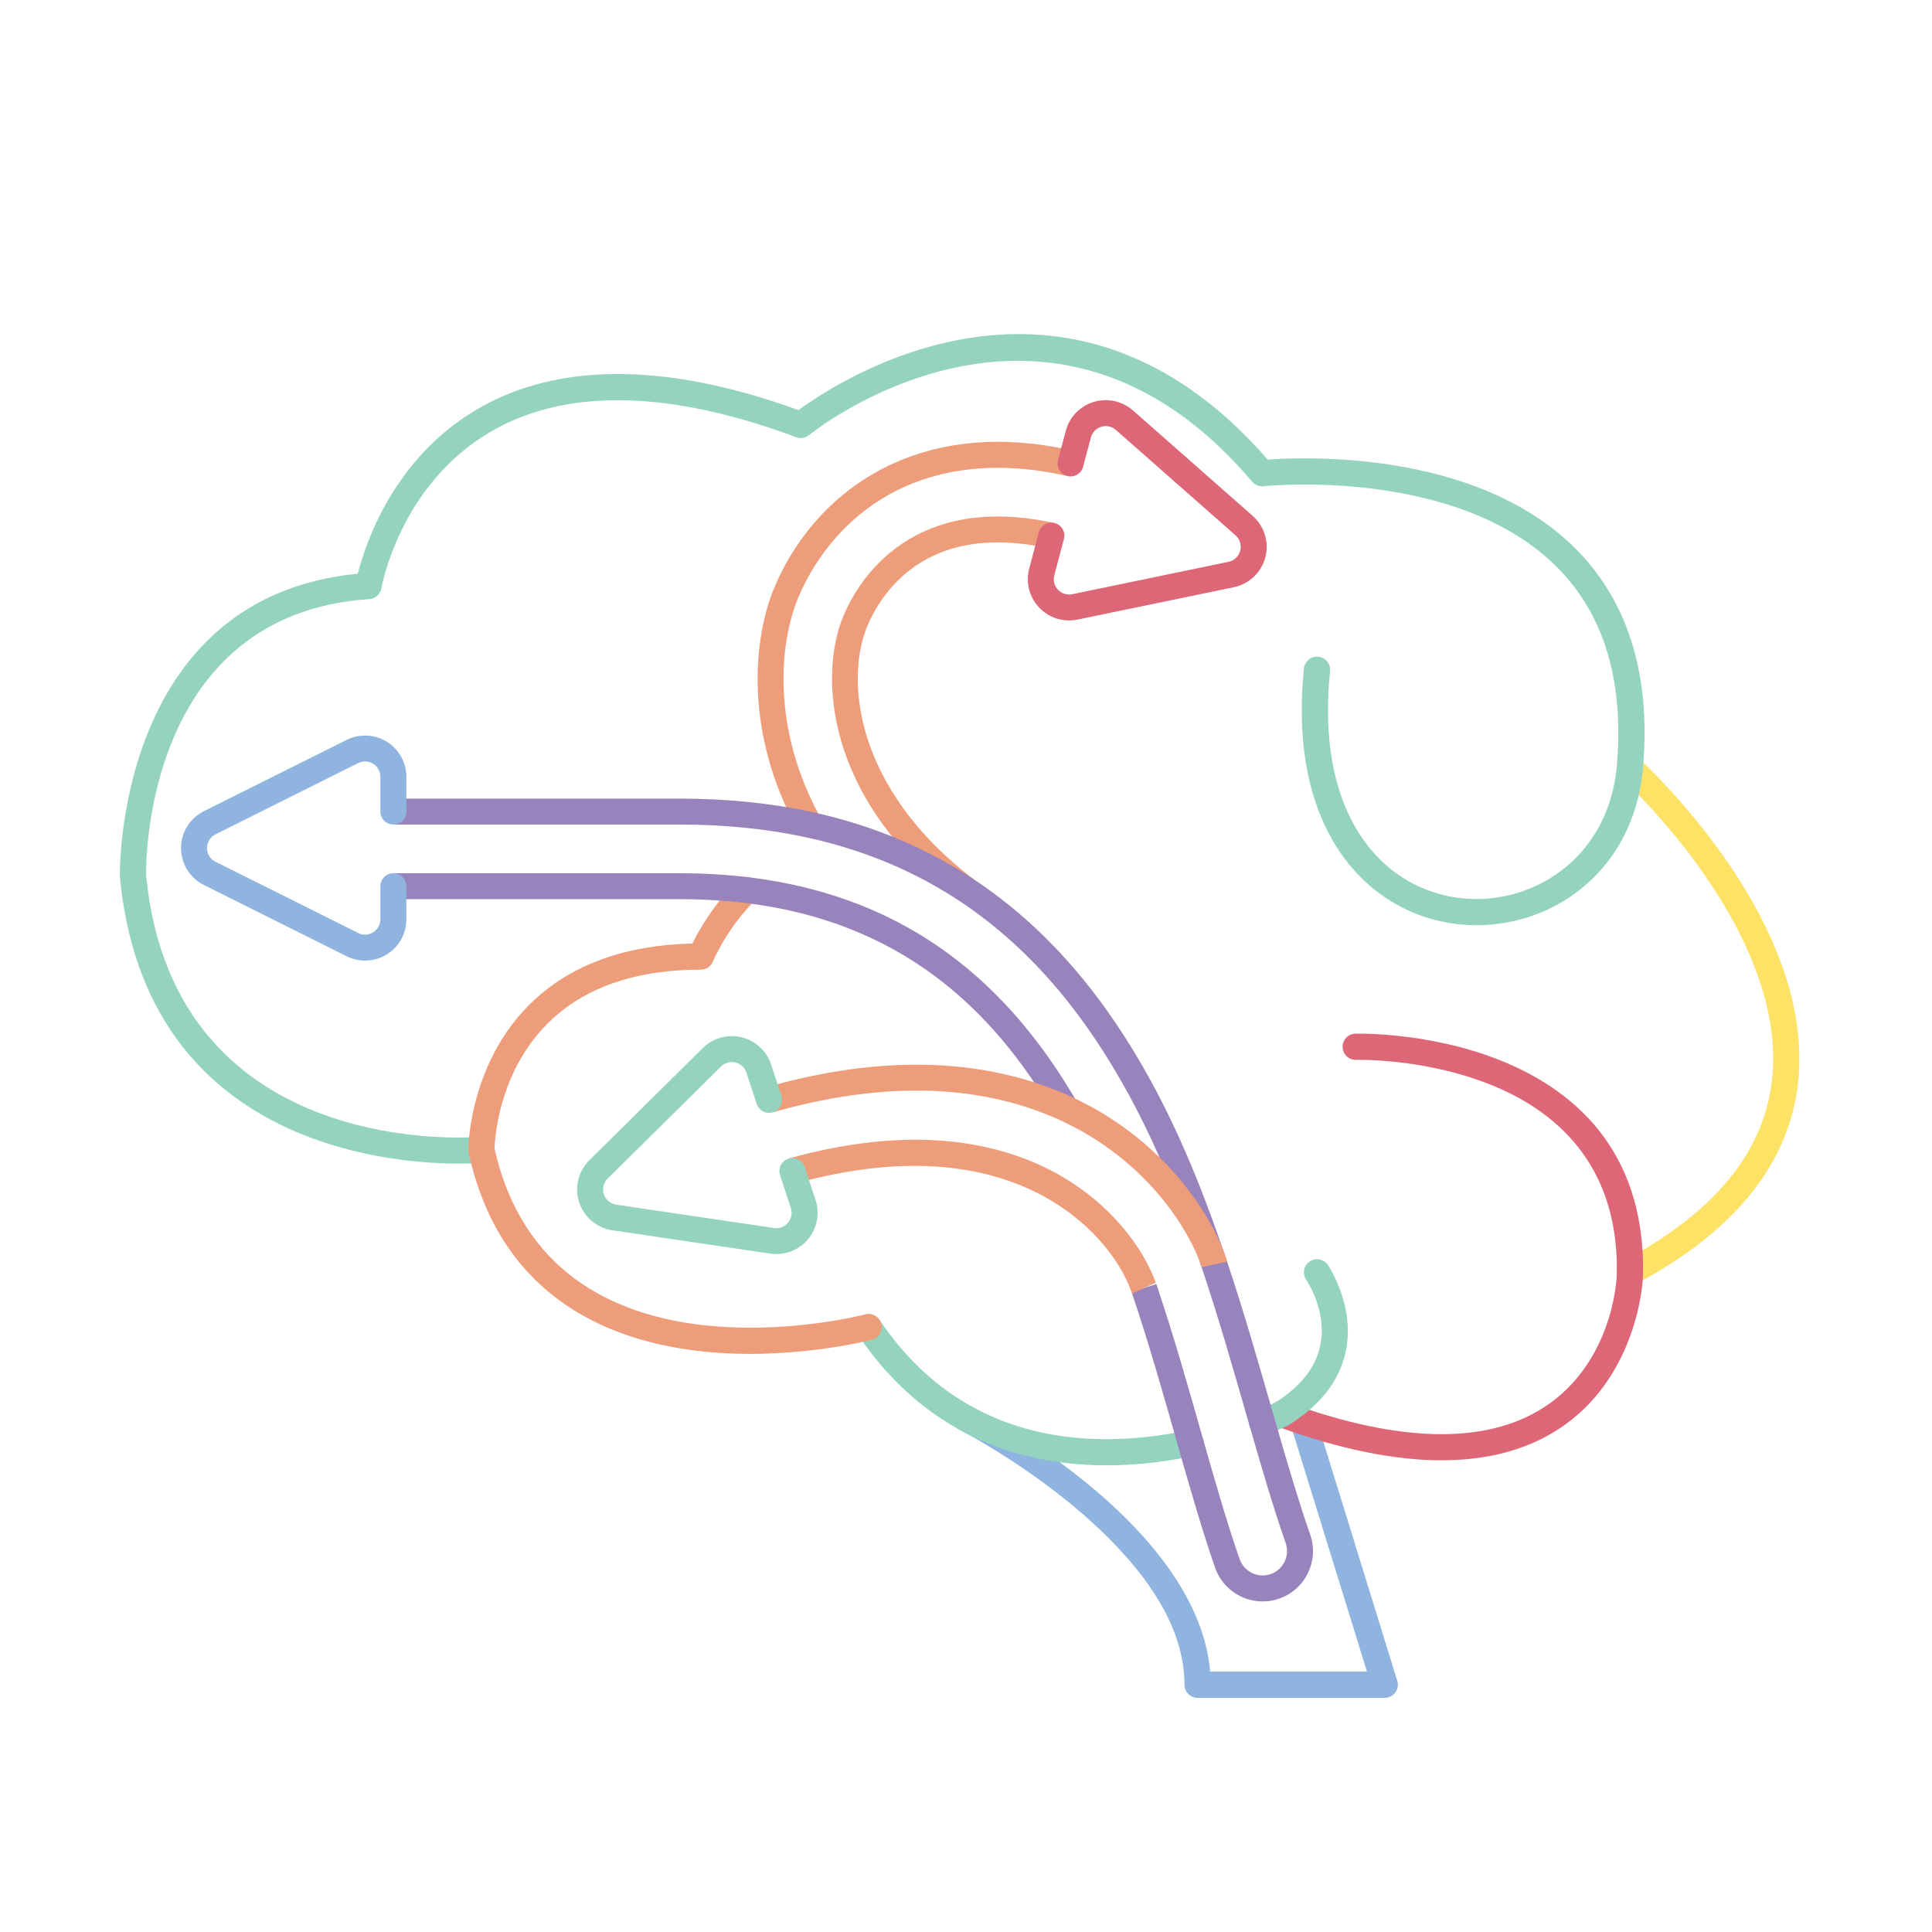 <svg xmlns="http://www.w3.org/2000/svg" xmlns:xlink="http://www.w3.org/1999/xlink" width="192" zoomAndPan="magnify" viewBox="0 0 144 144" height="192" preserveAspectRatio="xMidYMid meet" version="1.0"><defs><clipPath id="568e4ec93a"><path d="M 70 104 L 105 104 L 105 126.566 L 70 126.566 Z M 70 104 " clip-rule="nonzero"/></clipPath><clipPath id="ebb8b6f483"><path d="M 8.492 24 L 123 24 L 123 87 L 8.492 87 Z M 8.492 24 " clip-rule="nonzero"/></clipPath></defs><g clip-path="url(#568e4ec93a)"><path fill="#8fb4e0" d="M 71.512 106.562 C 71.027 106.316 70.84 105.727 71.086 105.246 C 71.328 104.766 71.918 104.574 72.398 104.82 C 72.398 104.82 78.766 108.07 83.859 113.105 C 87.125 116.336 89.836 120.301 90.199 124.594 L 101.887 124.594 L 96.215 106.254 C 96.059 105.738 96.348 105.191 96.863 105.035 C 97.379 104.875 97.926 105.164 98.086 105.68 L 104.145 125.281 C 104.238 125.578 104.184 125.902 103.996 126.152 C 103.812 126.398 103.52 126.547 103.211 126.547 L 89.266 126.547 C 88.723 126.547 88.285 126.109 88.285 125.57 C 88.285 121.402 85.617 117.594 82.484 114.496 C 77.605 109.672 71.512 106.562 71.512 106.562 Z M 71.512 106.562 " fill-opacity="1" fill-rule="evenodd"/></g><path fill="#fde266" d="M 120.832 57.977 C 120.434 57.613 120.402 56.996 120.762 56.594 C 121.125 56.195 121.742 56.164 122.145 56.527 C 122.145 56.527 128.332 62.109 131.797 69.492 C 134.172 74.559 135.258 80.453 132.426 86.016 C 130.676 89.453 127.414 92.785 121.949 95.691 C 121.473 95.945 120.879 95.766 120.625 95.289 C 120.371 94.812 120.551 94.223 121.027 93.969 C 126.047 91.301 129.078 88.285 130.684 85.129 C 133.219 80.145 132.156 74.863 130.023 70.32 C 126.727 63.289 120.832 57.977 120.832 57.977 Z M 120.832 57.977 " fill-opacity="1" fill-rule="evenodd"/><path fill="#dd6776" d="M 101.074 78.996 C 100.535 79.012 100.086 78.586 100.07 78.047 C 100.055 77.508 100.477 77.059 101.02 77.043 C 101.02 77.043 106.375 76.883 111.703 78.984 C 117.156 81.133 122.574 85.598 122.465 94.844 C 122.441 96.898 121.363 103.855 115.125 107.129 C 111.098 109.242 104.844 109.852 95.18 106.316 C 94.672 106.129 94.41 105.566 94.598 105.062 C 94.785 104.555 95.348 104.293 95.852 104.48 C 104.754 107.738 110.508 107.344 114.215 105.398 C 119.582 102.586 120.488 96.586 120.512 94.82 C 120.605 86.645 115.805 82.699 110.984 80.801 C 106.043 78.852 101.074 78.996 101.074 78.996 Z M 101.074 78.996 " fill-opacity="1" fill-rule="evenodd"/><path fill="#ee9d7a" d="M 61.191 61.008 L 59.5 61.945 C 55.469 54.695 56.086 47.613 57.75 43.707 C 59.195 40.305 62.031 36.59 66.625 34.523 C 70.004 33.004 74.406 32.328 80.008 33.598 L 79.578 35.484 C 74.488 34.332 70.488 34.906 67.418 36.285 C 63.336 38.125 60.816 41.438 59.531 44.461 C 58.023 48.008 57.531 54.426 61.191 61.008 Z M 78.57 38.977 L 78.156 40.863 C 74.648 40.102 71.867 40.383 69.707 41.355 C 67.078 42.539 65.484 44.691 64.656 46.637 C 62.992 50.551 63.645 58.758 72.609 65.559 L 71.438 67.098 C 61.445 59.516 61.02 50.246 62.875 45.879 C 63.859 43.559 65.777 41.004 68.91 39.594 C 71.383 38.48 74.559 38.102 78.57 38.977 Z M 78.57 38.977 " fill-opacity="1" fill-rule="evenodd"/><path fill="#94d3bf" d="M 97.355 95.387 C 97.051 94.941 97.16 94.336 97.605 94.027 C 98.047 93.719 98.656 93.832 98.965 94.273 C 98.965 94.273 101.359 97.75 100.09 101.52 C 99.551 103.113 98.371 104.777 96.031 106.227 C 96.004 106.246 95.973 106.262 95.941 106.277 C 95.941 106.277 95.391 106.543 94.414 106.918 C 93.91 107.109 93.344 106.859 93.152 106.355 C 92.957 105.852 93.211 105.285 93.715 105.094 C 94.441 104.816 94.906 104.605 95.047 104.539 C 96.859 103.402 97.816 102.141 98.234 100.898 C 99.203 98.027 97.355 95.387 97.355 95.387 Z M 88.547 106.609 C 89.078 106.496 89.594 106.836 89.707 107.363 C 89.816 107.891 89.477 108.41 88.949 108.52 C 84.234 109.508 77.848 109.832 72.02 106.832 C 71.84 106.738 71.66 106.645 71.48 106.547 C 68.75 105.031 66.148 102.766 63.926 99.457 C 63.625 99.012 63.742 98.402 64.191 98.102 C 64.641 97.801 65.246 97.922 65.547 98.367 C 67.578 101.383 69.938 103.457 72.43 104.836 C 72.59 104.926 72.75 105.012 72.914 105.094 C 78.297 107.863 84.195 107.52 88.547 106.609 Z M 88.547 106.609 " fill-opacity="1" fill-rule="evenodd"/><g clip-path="url(#ebb8b6f483)"><path fill="#94d3bf" d="M 35.793 84.73 C 36.328 84.684 36.805 85.078 36.855 85.617 C 36.902 86.152 36.508 86.629 35.969 86.676 C 35.969 86.676 11.191 88.902 8.938 65.383 C 8.934 65.359 8.934 65.336 8.934 65.312 C 8.934 65.312 8.5 44.516 26.668 42.762 C 27.219 40.574 29.324 34.141 35.594 30.488 C 40.516 27.617 48.055 26.414 59.52 30.566 C 62.492 28.379 79.555 17.086 94.488 34.254 C 95.887 34.152 99.93 33.969 104.512 34.785 C 109.723 35.715 115.602 37.953 119.191 42.965 C 121.594 46.312 123 50.902 122.461 57.207 C 121.609 67.16 111.738 71.297 104.543 67.656 C 99.852 65.285 96.195 59.566 97.188 49.82 C 97.242 49.285 97.723 48.895 98.262 48.949 C 98.797 49.004 99.188 49.484 99.133 50.02 C 98.254 58.656 101.27 63.812 105.426 65.914 C 111.5 68.988 119.793 65.441 120.512 57.043 C 121 51.32 119.781 47.141 117.602 44.102 C 114.324 39.531 108.922 37.559 104.168 36.707 C 98.781 35.746 94.18 36.242 94.18 36.242 C 93.855 36.277 93.535 36.148 93.328 35.902 C 78.086 17.914 60.305 32.426 60.305 32.426 C 60.035 32.645 59.672 32.707 59.344 32.586 C 48.395 28.508 41.234 29.461 36.578 32.176 C 29.738 36.16 28.43 43.84 28.43 43.84 C 28.352 44.285 27.98 44.621 27.531 44.652 C 10.793 45.766 10.875 64.32 10.887 65.234 C 12.984 86.828 35.793 84.73 35.793 84.73 Z M 35.793 84.73 " fill-opacity="1" fill-rule="evenodd"/></g><path fill="#ee9d7a" d="M 64.484 97.969 C 65.008 97.832 65.543 98.141 65.684 98.664 C 65.82 99.184 65.508 99.719 64.988 99.855 C 64.988 99.855 58.676 101.527 51.809 100.664 C 44.781 99.777 37.203 96.281 34.926 85.914 C 34.91 85.844 34.902 85.773 34.902 85.703 C 34.902 85.703 34.902 78.156 40.898 73.629 C 43.332 71.789 46.758 70.434 51.605 70.324 C 52.078 69.363 53.18 67.402 54.969 65.645 C 55.355 65.266 55.977 65.273 56.352 65.656 C 56.73 66.043 56.727 66.66 56.34 67.039 C 54.156 69.184 53.137 71.664 53.137 71.664 C 52.988 72.031 52.629 72.273 52.23 72.273 C 47.598 72.273 44.348 73.473 42.078 75.188 C 37.234 78.844 36.887 84.77 36.859 85.605 C 38.941 94.844 45.758 97.934 52.055 98.723 C 58.531 99.539 64.484 97.969 64.484 97.969 Z M 64.484 97.969 " fill-opacity="1" fill-rule="evenodd"/><path fill="#9983bd" d="M 80.273 82.137 L 78.598 83.105 C 73.941 75.082 67.02 68.688 55.539 67.301 C 54.004 67.117 52.383 67.02 50.68 67.02 L 29.32 67.02 L 29.32 65.086 L 50.68 65.086 C 52.465 65.086 54.16 65.188 55.773 65.383 C 67.961 66.855 75.328 73.617 80.273 82.137 Z M 29.32 61.457 L 29.32 59.523 L 50.68 59.523 C 54.273 59.523 57.555 59.879 60.551 60.531 C 65.176 61.543 69.137 63.266 72.555 65.523 C 78.332 69.336 82.57 74.676 85.84 80.68 C 87.996 84.645 89.711 88.91 91.176 93.195 C 91.262 93.441 91.344 93.688 91.43 93.938 C 92.773 97.949 93.91 101.965 94.996 105.738 C 95.887 108.828 96.742 111.754 97.656 114.383 C 98.336 116.336 97.297 118.473 95.344 119.152 C 93.387 119.832 91.246 118.797 90.566 116.844 C 89.617 114.113 88.738 111.059 87.816 107.828 C 86.77 104.137 85.668 100.223 84.348 96.316 L 86.184 95.699 C 87.512 99.633 88.621 103.582 89.68 107.301 C 90.59 110.492 91.457 113.512 92.395 116.207 C 92.723 117.152 93.762 117.652 94.707 117.324 C 95.652 116.996 96.156 115.961 95.828 115.016 C 94.902 112.359 94.035 109.398 93.137 106.273 C 92.055 102.523 90.93 98.539 89.594 94.551 C 89.512 94.305 89.43 94.062 89.344 93.82 C 87.914 89.637 86.246 85.473 84.141 81.605 C 81.023 75.879 77 70.773 71.488 67.137 C 68.254 65.004 64.512 63.375 60.141 62.422 C 57.266 61.793 54.125 61.457 50.68 61.457 Z M 29.32 61.457 " fill-opacity="1" fill-rule="evenodd"/><path fill="#ee9d7a" d="M 86.145 95.598 L 84.391 96.418 C 84.344 96.32 84.305 96.227 84.27 96.125 C 82.715 91.91 75.492 83.707 59.316 88.207 L 58.797 86.344 C 76.574 81.402 84.375 90.824 86.086 95.457 C 86.102 95.508 86.121 95.555 86.145 95.598 Z M 57.586 82.91 L 57.055 81.055 C 64.797 78.844 70.973 79.012 75.805 80.297 C 77.262 80.684 78.605 81.176 79.84 81.742 C 86.336 84.73 89.824 89.832 91.16 93.145 C 91.211 93.277 91.262 93.406 91.309 93.535 C 91.371 93.703 91.418 93.867 91.457 94.039 L 89.562 94.449 C 89.547 94.367 89.523 94.285 89.492 94.203 C 89.453 94.094 89.41 93.98 89.363 93.867 C 88.145 90.852 84.949 86.223 79.031 83.5 C 77.891 82.977 76.652 82.523 75.309 82.164 C 70.742 80.949 64.902 80.824 57.586 82.91 Z M 57.586 82.91 " fill-opacity="1" fill-rule="evenodd"/><path fill="#8fb4e0" d="M 28.352 66.055 C 28.352 65.52 28.785 65.086 29.32 65.086 C 29.855 65.086 30.289 65.52 30.289 66.055 L 30.289 68.523 C 30.289 69.586 29.738 70.578 28.828 71.137 C 27.922 71.699 26.785 71.75 25.832 71.273 L 15.195 65.961 C 14.152 65.441 13.492 64.375 13.492 63.211 C 13.492 62.047 14.152 60.98 15.195 60.461 L 25.832 55.148 C 26.785 54.672 27.922 54.723 28.828 55.281 C 29.738 55.844 30.289 56.832 30.289 57.898 L 30.289 60.492 C 30.289 61.023 29.855 61.457 29.32 61.457 C 28.785 61.457 28.352 61.023 28.352 60.492 L 28.352 57.898 C 28.352 57.504 28.148 57.137 27.812 56.926 C 27.473 56.719 27.051 56.699 26.699 56.875 L 16.062 62.188 C 15.672 62.383 15.43 62.777 15.43 63.211 C 15.43 63.645 15.672 64.039 16.062 64.23 L 26.699 69.543 C 27.051 69.719 27.473 69.703 27.812 69.492 C 28.148 69.285 28.352 68.918 28.352 68.523 Z M 28.352 66.055 " fill-opacity="1" fill-rule="evenodd"/><path fill="#94d3bf" d="M 58.137 87.578 C 57.973 87.07 58.25 86.523 58.758 86.359 C 59.266 86.191 59.812 86.469 59.977 86.977 L 60.785 89.438 C 61.117 90.453 60.902 91.562 60.215 92.379 C 59.527 93.195 58.465 93.594 57.41 93.438 L 45.645 91.699 C 44.492 91.531 43.531 90.723 43.168 89.617 C 42.805 88.508 43.102 87.293 43.93 86.473 L 52.379 78.117 C 53.141 77.367 54.234 77.062 55.27 77.312 C 56.309 77.562 57.141 78.332 57.473 79.344 L 58.242 81.68 C 58.406 82.188 58.129 82.734 57.621 82.902 C 57.113 83.066 56.566 82.789 56.402 82.285 L 55.633 79.945 C 55.512 79.57 55.199 79.285 54.816 79.191 C 54.43 79.098 54.023 79.211 53.742 79.492 L 45.293 87.844 C 44.984 88.148 44.875 88.602 45.008 89.012 C 45.145 89.426 45.5 89.723 45.93 89.789 L 57.691 91.527 C 58.086 91.586 58.48 91.438 58.734 91.133 C 58.988 90.832 59.07 90.418 58.945 90.039 Z M 58.137 87.578 " fill-opacity="1" fill-rule="evenodd"/><path fill="#dd6776" d="M 80.727 34.789 C 80.59 35.305 80.059 35.613 79.543 35.477 C 79.027 35.34 78.719 34.809 78.855 34.293 L 79.438 32.113 C 79.711 31.082 80.496 30.266 81.52 29.957 C 82.539 29.648 83.648 29.891 84.449 30.594 L 93.367 38.449 C 94.242 39.223 94.605 40.418 94.309 41.547 C 94.008 42.672 93.098 43.531 91.957 43.77 L 80.312 46.18 C 79.266 46.395 78.184 46.059 77.449 45.281 C 76.715 44.508 76.438 43.41 76.711 42.379 L 77.43 39.672 C 77.566 39.156 78.098 38.852 78.613 38.988 C 79.129 39.125 79.438 39.652 79.301 40.168 L 78.582 42.875 C 78.48 43.258 78.582 43.668 78.855 43.953 C 79.129 44.242 79.531 44.367 79.918 44.289 L 91.562 41.875 C 91.988 41.789 92.324 41.469 92.438 41.051 C 92.547 40.633 92.414 40.188 92.086 39.898 L 83.168 32.043 C 82.871 31.781 82.461 31.691 82.082 31.809 C 81.703 31.922 81.41 32.227 81.309 32.609 Z M 80.727 34.789 " fill-opacity="1" fill-rule="evenodd"/></svg>